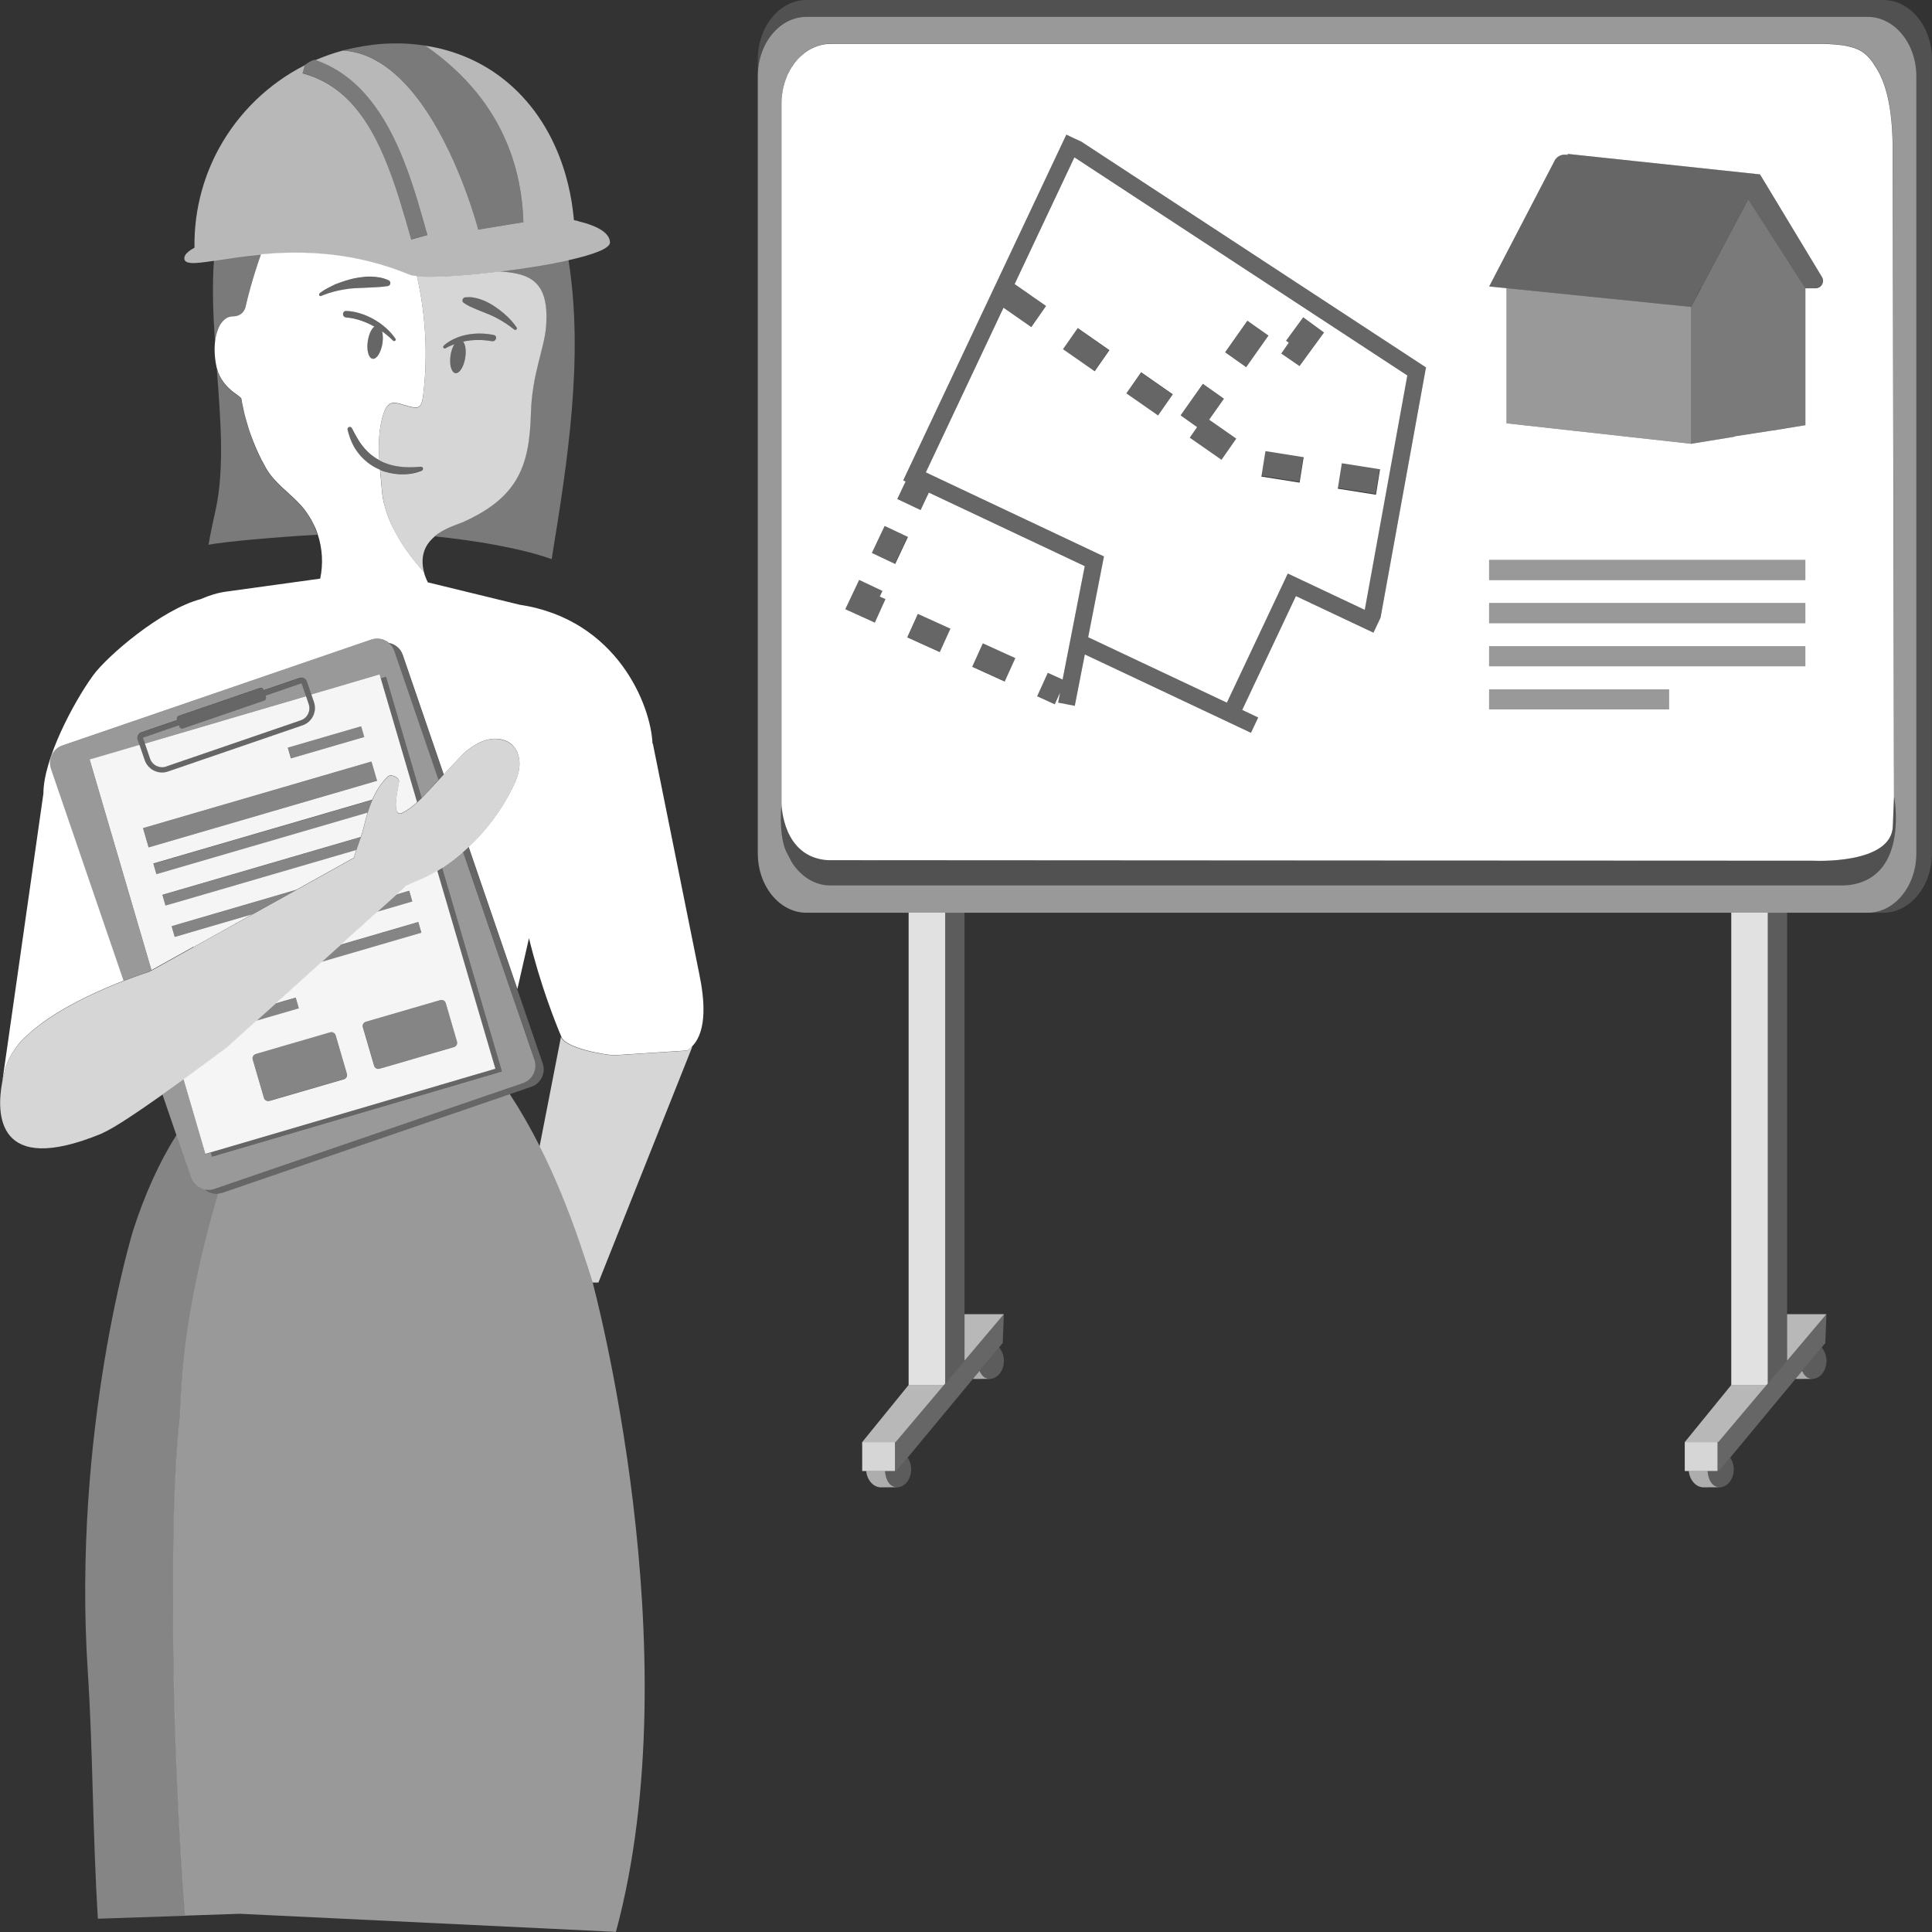 <svg viewBox="0 0 300 300" xmlns="http://www.w3.org/2000/svg"><rect x="0" y="0" width="300" height="300" fill="#333333" stroke="none"/><g fill="#fff"><path d="m 290.02 2.62 h -164.79 c -4.18 0 -7.56 4.13 -7.56 9.23 v 120.65 c 0 5.1 3.39 9.23 7.56 9.23 h 164.78 c 4.18 0 7.56 -4.13 7.56 -9.23 v -120.65 c 0 -5.1 -3.39 -9.23 -7.56 -9.23 z m -168.66 13.42 c 0 -.35 .02 -.69 .05 -1.03 .04 -.37 .09 -.74 .16 -1.1 .13 -.68 .33 -1.34 .58 -1.95 .1 -.24 .2 -.47 .31 -.7 .22 -.45 .47 -.87 .75 -1.26 .17 -.24 .36 -.48 .55 -.7 .18 -.21 .37 -.4 .57 -.59 .06 -.06 .13 -.11 .2 -.17 .14 -.12 .28 -.24 .42 -.35 .08 -.06 .17 -.12 .25 -.18 .14 -.09 .27 -.19 .41 -.27 .09 -.05 .18 -.11 .28 -.16 .14 -.08 .28 -.15 .43 -.21 .1 -.04 .19 -.09 .29 -.12 .15 -.06 .3 -.11 .46 -.16 .1 -.03 .19 -.06 .29 -.09 .17 -.04 .35 -.08 .52 -.11 .09 -.01 .17 -.03 .25 -.05 .26 -.03 .53 -.05 .8 -.05 h 154.45 s 1.3 .02 2.92 .23 c 2.5 .47 3.67 1.16 5.04 3.46 1.51 2.36 2.5 6.11 2.57 12.16 l .2 96.83 .01 4.2 s 2.34 12.3 -6.67 13.72 c -.08 .02 -.16 .03 -.25 .04 -.07 .01 -.14 .03 -.22 .03 h -.16 c -.16 .01 -.31 .04 -.48 .04 h -157.42 c -1.35 0 -2.62 -.44 -3.71 -1.2 -.66 -.46 -1.25 -1.03 -1.77 -1.7 -.2 -.25 -.38 -.52 -.55 -.8 l -.75 -1.46 s -1.25 -2.06 -.78 -7.54 z" opacity=".5"/><path d="m 221.45 57.07 l -53.49 -35.04 -2.38 -1.12 -25.33 53.69 .37 .17 -.64 1.34 -.65 1.37 3.62 1.71 1.28 -2.71 24.21 11.42 -3.44 17.61 -2.3 -1.04 -1.65 3.64 2.73 1.24 .83 -1.82 -.3 1.56 2.58 .5 1.56 -7.98 25.8 12.17 1.12 -2.38 -2.48 -1.17 8.34 -17.68 12.04 5.68 1.12 -2.38 h -.01 l 7.03 -38.73 .04 -.06 z m -9.53 37.63 l -11.95 -5.64 -.51 1.08 -8.95 18.97 -21.54 -10.16 2.45 -12.55 h -.02 v -.01 l -27.65 -13.05 12.06 -25.57 4.32 3.01 2.29 -3.28 -4.88 -3.4 9.28 -19.68 51.7 33.87 -6.61 36.4 z" opacity=".25"/><path d="m 292.44 0 h -167.21 c -4.17 0 -7.56 4.13 -7.56 9.23 v 2.62 c 0 -5.1 3.39 -9.23 7.56 -9.23 h 164.78 c 4.18 0 7.56 4.13 7.56 9.23 v 120.65 c 0 5.1 -3.39 9.23 -7.56 9.23 h 2.42 c 4.18 0 7.56 -4.13 7.56 -9.23 v -123.27 c .01 -5.1 -3.37 -9.23 -7.55 -9.23 z" opacity=".15"/><path d="m 138.97 228.42 h -1.55 c .09 1.1 .48 2 1.17 2.36 .11 .05 .21 .09 .33 .12 l .02 .01 c .1 .02 .2 .03 .3 .03 .07 0 .13 .01 .19 .01 1.23 -.14 2.14 -1.46 2.05 -2.99 -.04 -.62 -.24 -1.18 -.54 -1.62 l -1.74 2.1 h -.24 z" opacity=".2"/><path d="m 138.94 230.9 l -.02 -.01 c -.11 -.03 -.22 -.07 -.33 -.12 -.69 -.36 -1.08 -1.25 -1.17 -2.36 h -2.92 c .15 1.5 1.21 2.63 2.44 2.54 l 2.4 -.01 h .12 c -.01 0 -.02 0 -.03 0 -.07 0 -.13 -.01 -.19 -.01 -.1 -.01 -.2 -.01 -.3 -.03 z" opacity=".6"/><path d="m 152.99 213.94 c .11 .05 .21 .09 .33 .12 l .02 .01 c .1 .02 .2 .03 .3 .03 .07 0 .13 .01 .19 .01 1.23 -.14 2.14 -1.46 2.05 -2.99 -.05 -.75 -.33 -1.41 -.74 -1.89 l -3.03 3.65 c .2 .49 .49 .86 .88 1.07 z" opacity=".2"/><path d="m 153.34 214.07 l -.02 -.01 c -.11 -.03 -.22 -.07 -.33 -.12 -.39 -.2 -.68 -.58 -.88 -1.07 l -1.03 1.24 c .09 .01 .17 .02 .25 .01 l 2.4 -.01 h .12 c -.01 0 -.02 0 -.03 0 -.07 0 -.13 -.01 -.19 -.01 -.1 -.01 -.2 -.01 -.3 -.03 z" opacity=".6"/><path d="m 146.77 214.83 v -73.11 h -5.68 v 73.34 h 5.49 z" opacity=".85"/><path d="m 146.77 214.83 l 3 -3.54 v -4.79 -2.44 -62.34 h -3 z" opacity=".2"/><path d="m 139.08 223.93 l 7.5 -8.87 h -5.49 l -7.21 8.87 h 5.09 z" opacity=".65"/><path d="m 149.77 211.29 l 6.11 -7.23 h -6.11 v 2.44 z" opacity=".65"/><path d="m 146.77 214.83 l -.19 .23 -7.5 8.87 h -.11 v 4.49 h .23 l 1.74 -2.09 10.14 -12.22 1.03 -1.24 3.02 -3.64 .57 -.69 .18 -4.48 -6.11 7.23 z" opacity=".25"/><path d="m 138.97 228.42 v -4.49 h -5.09 v 4.49 h .62 2.92 z" opacity=".8"/><path d="m 266.7 228.42 h -1.55 c .09 1.1 .48 2 1.17 2.36 .11 .05 .21 .09 .33 .12 l .02 .01 c .1 .02 .2 .03 .3 .03 .07 0 .13 .01 .19 .01 1.23 -.14 2.14 -1.46 2.05 -2.99 -.04 -.62 -.24 -1.18 -.54 -1.62 l -1.74 2.1 h -.24 z" opacity=".2"/><path d="m 266.67 230.9 l -.02 -.01 c -.11 -.03 -.22 -.07 -.33 -.12 -.69 -.36 -1.08 -1.25 -1.17 -2.36 h -2.92 c .15 1.5 1.21 2.63 2.44 2.54 l 2.4 -.01 h .12 c -.01 0 -.02 0 -.03 0 -.07 0 -.13 -.01 -.19 -.01 -.1 -.01 -.2 -.01 -.3 -.03 z" opacity=".6"/><path d="m 280.72 213.94 c .11 .05 .21 .09 .33 .12 l .02 .01 c .1 .02 .2 .03 .3 .03 .07 0 .13 .01 .19 .01 1.23 -.14 2.14 -1.46 2.05 -2.99 -.05 -.75 -.33 -1.41 -.74 -1.89 l -3.03 3.65 c .2 .49 .49 .86 .88 1.07 z" opacity=".2"/><path d="m 281.07 214.07 l -.02 -.01 c -.11 -.03 -.22 -.07 -.33 -.12 -.39 -.2 -.68 -.58 -.88 -1.07 l -1.03 1.24 c .09 .01 .17 .02 .25 .01 l 2.4 -.01 h .12 c -.01 0 -.02 0 -.03 0 -.07 0 -.13 -.01 -.19 -.01 -.1 -.01 -.2 -.01 -.3 -.03 z" opacity=".6"/><path d="m 274.5 214.83 v -73.11 h -5.67 v 73.34 h 5.48 z" opacity=".85"/><path d="m 274.5 214.83 l 3 -3.54 v -4.79 -2.44 -62.34 h -3 z" opacity=".2"/><path d="m 266.82 223.93 l 7.49 -8.87 h -5.48 l -7.22 8.87 h 5.09 z" opacity=".65"/><path d="m 277.5 211.29 l 6.11 -7.23 h -6.11 v 2.44 z" opacity=".65"/><path d="m 274.5 214.83 l -.19 .23 -7.49 8.87 h -.12 v 4.49 h .24 l 1.73 -2.09 10.14 -12.22 1.03 -1.24 3.03 -3.64 .56 -.69 .18 -4.48 -6.11 7.23 z" opacity=".25"/><path d="m 266.7 228.42 v -4.49 h -5.09 v 4.49 h .62 2.92 z" opacity=".8"/><path d="m 135.87 82.63 h 4.63 v 4 h -4.63 z" opacity=".25" transform="matrix(.427 -.904 .904 .427 2.61 173.38)"/><path d="m 137.02 91.76 l -3.62 -1.71 -2.15 4.55 4.59 2.08 1.65 -3.64 -.88 -.4 z" opacity=".25"/><path d="m 152.32 100.09 h 4 v 5.54 h -4 z" opacity=".25" transform="matrix(.413 -.911 .911 .413 -3.09 200.94)"/><path d="m 142.23 95.52 h 4 v 5.54 h -4 z" opacity=".25" transform="matrix(.413 -.911 .911 .413 -4.84 189.08)"/><path d="m 209.01 71.38 h 4 v 6 h -4 z" opacity=".25" transform="matrix(.157 -.988 .988 .157 104.34 271.05)"/><path d="m 197.16 69.49 h 4 v 6 h -4 z" opacity=".25" transform="matrix(.157 -.988 .988 .157 96.22 257.76)"/><path d="m 176.5 58.17 h 4 v 6 h -4 z" opacity=".25" transform="matrix(.572 -.82 .82 .572 26.21 172.57)"/><path d="m 184.74 67.96 l 4.92 3.43 2.29 -3.28 -4.21 -2.94 2.3 -3.26 -3.27 -2.3 -3.46 4.9 2.57 1.81 z" opacity=".25"/><path d="m 166.66 51.3 h 4 v 6 h -4 z" opacity=".25" transform="matrix(.572 -.82 .82 .572 27.61 161.54)"/><path d="m 201.78 56.84 l 3.8 -5.21 -3.23 -2.36 -2.65 3.64 .41 .3 -1.16 1.69 z" opacity=".25"/><path d="m 190.59 51.41 h 6 v 4 h -6 z" opacity=".25" transform="matrix(.577 -.817 .817 .577 38.3 180.74)"/><path d="m 273.29 27.08 l -29.86 -3.18 .01 .15 -.31 -.03 c -.72 -.07 -1.42 .3 -1.75 .95 l -10.15 19.51 2.69 .27 28.67 2.91 v -.01 l 1.5 -2.89 h .03 l 7.33 -13.8 3.36 5.22 5.51 8.58 h 1.58 c .9 0 1.46 -.98 .99 -1.76 l -9.62 -15.93 z" opacity=".25"/><path d="m 171.4 86.4 h .02 l -2.45 12.55 21.54 10.16 8.95 -18.97 .51 -1.08 11.95 5.64 6.61 -36.4 -51.7 -33.87 -9.28 19.68 4.88 3.4 -2.29 3.28 -4.32 -3.01 -12.06 25.57 27.65 13.05 v .01 z m 30.4 -11.46 l -5.93 -.94 .63 -3.95 5.93 .94 z m 6.56 -3.01 l 5.93 .94 -.63 3.95 -5.93 -.94 z m -8.66 -19.02 l 2.66 -3.64 3.23 2.36 -3.8 5.21 -2.83 -1.94 1.16 -1.69 -.41 -.3 z m -6 -3.11 l 3.27 2.31 -3.46 4.9 -3.27 -2.31 z m -6.92 9.8 l 3.27 2.31 -2.3 3.26 4.21 2.94 -2.29 3.28 -4.92 -3.43 1.14 -1.64 -2.57 -1.82 z m -9.59 -1.8 l 4.92 3.43 -2.29 3.28 -4.92 -3.43 z m -7.21 -.15 l -4.92 -3.43 2.29 -3.28 4.92 3.43 z"/><path d="m 262.6 68.91 v -21.25 l -28.68 -2.91 v 20.98 z" opacity=".5"/><path d="m 231.23 86.95 h 49.1 v 3.11 h -49.1 z" opacity=".5"/><path d="m 231.23 93.65 h 49.1 v 3.11 h -49.1 z" opacity=".5"/><path d="m 231.23 100.35 h 49.1 v 3.11 h -49.1 z" opacity=".5"/><path d="m 231.23 107.05 h 27.93 v 3.11 h -27.93 z" opacity=".5"/><path d="m 274.82 36.19 l -3.36 -5.22 -7.33 13.8 -1.53 2.89 v 21.25 l 6.73 -1.1 v -.06 l .02 -.01 5.91 -.91 v .01 l 5.07 -.82 v -21.25 z" opacity=".35"/><path d="m 67.46 83.29 c 1.35 -1.13 3.11 -1.7 4.09 -2.08 .13 -.05 .25 -.1 .35 -.14 8.65 -3.88 10.32 -8.85 10.54 -16.97 .16 -5.97 2.09 -9.99 2.35 -13.38 .54 -6.99 -2.42 -8.27 -7.15 -8.57 -.1 .01 -.19 .03 -.29 .04 -5.25 .63 -10.24 .95 -12.61 .72 1.39 6.08 1.73 12.39 .96 18.58 -.03 .26 -.08 .65 -.2 .99 -.06 .17 -.13 .34 -.23 .47 -.1 .14 -.21 .24 -.36 .3 s -.36 .07 -.59 .05 c -.47 -.05 -1.06 -.22 -1.53 -.37 -.12 -.04 -.23 -.07 -.33 -.1 s -.19 -.06 -.27 -.08 c -.24 -.06 -.49 -.12 -.73 -.15 -.25 -.03 -.49 -.02 -.72 .06 -.64 .22 -.96 .92 -1.17 1.56 -.29 .88 -.48 1.77 -.59 2.67 -.08 .6 -.12 1.21 -.14 1.82 -.01 .31 -.01 .61 -.01 .92 .01 .61 .03 1.23 .07 1.85 l .03 .01 c .46 .25 .95 .45 1.45 .6 l .02 .01 .02 .01 c .24 .07 .49 .14 .73 .19 .27 .06 .53 .1 .81 .14 .27 .04 .55 .06 .83 .08 s .56 .02 .84 .03 h .04 c .41 -.01 .81 -.02 1.22 -.05 .14 -.01 .28 -.01 .43 -.03 h .01 c .14 -.01 .28 .07 .33 .2 s 0 .25 -.09 .34 c -.03 .03 -.05 .07 -.09 .09 -.29 .11 -.58 .21 -.87 .29 -.3 .08 -.6 .14 -.9 .18 -.6 .09 -1.22 .1 -1.83 .06 -.01 0 -.01 0 -.02 0 -.22 -.02 -.43 -.04 -.65 -.07 -.04 -.01 -.09 -.01 -.13 -.02 -.02 0 -.04 -.01 -.05 -.01 -.09 -.01 -.19 -.03 -.28 -.05 -.11 -.02 -.22 -.04 -.32 -.06 -.07 -.02 -.14 -.04 -.22 -.06 -.11 -.03 -.22 -.06 -.34 -.09 -.04 -.01 -.09 -.02 -.13 -.03 l -.04 -.01 c -.12 -.04 -.23 -.08 -.34 -.12 -.1 -.04 -.2 -.07 -.3 -.11 l -.03 -.01 c .09 1.05 .2 2.1 .28 3.14 .06 .72 .18 1.43 .34 2.12 s .38 1.37 .63 2.02 c .14 .36 .29 .72 .45 1.07 1.55 3.43 3.92 6.19 5.12 7.57 -.7 -2.71 .26 -4.44 1.63 -5.58 z m 4.77 -37.12 c .21 -.02 .41 -.03 .62 -.03 .41 .01 .81 .07 1.19 .17 .19 .05 .39 .11 .58 .17 .76 .26 1.48 .63 2.15 1.08 1 .67 1.94 1.44 2.72 2.34 .26 .3 .5 .61 .73 .94 .03 .04 .04 .1 .04 .15 s -.02 .1 -.05 .15 c -.09 .11 -.24 .12 -.35 .04 -.89 -.7 -1.82 -1.32 -2.8 -1.83 -.33 -.17 -.66 -.33 -1 -.47 l -.45 -.18 -1.57 -.64 c -.34 -.14 -.67 -.28 -1.01 -.44 -.33 -.16 -.67 -.35 -1 -.57 l -.01 -.01 c -.06 -.04 -.1 -.09 -.14 -.14 -.04 -.06 -.06 -.12 -.07 -.2 -.03 -.26 .16 -.5 .42 -.53 z m -3.36 7.52 c 2.07 -1.82 5.17 -2.22 7.8 -1.67 .63 .13 .36 1.06 -.26 .96 -1.52 -.26 -3.04 -.26 -4.5 .06 .35 .46 .5 1.42 .33 2.48 -.22 1.43 -.9 2.51 -1.53 2.42 -.63 -.1 -.97 -1.33 -.75 -2.76 .1 -.69 .32 -1.3 .59 -1.73 -.47 .17 -.93 .37 -1.37 .63 -.23 .13 -.51 -.19 -.29 -.38 z" opacity=".8"/><path d="m 107.12 162.79 c -.15 .13 -.3 .25 -.47 .36 l -11.24 .73 c -.23 -.01 -.51 -.03 -.85 -.07 -.66 -.08 -1.5 -.21 -2.37 -.4 -.22 -.05 -.44 -.1 -.66 -.15 -.88 -.22 -1.76 -.49 -2.51 -.8 -.19 -.08 -.36 -.16 -.53 -.24 -.67 -.34 -1.16 -.72 -1.34 -1.13 l -.04 -.1 -3.32 17.01 c 2.37 4.7 4.48 9.87 6.37 15.4 l .06 .18 c .29 .86 .58 1.72 .86 2.59 .02 .06 .04 .12 .06 .18 .3 .93 .59 1.86 .88 2.8 h .9 l 14.5 -36.41 c .03 -.1 .04 -.21 .06 -.31 -.12 .13 -.25 .26 -.38 .37 z" opacity=".8"/><path d="m 91.1 196.16 c -.28 -.87 -.57 -1.74 -.86 -2.59 l -.06 -.18 c -1.9 -5.52 -4.01 -10.68 -6.37 -15.38 v -.02 c -1.45 -2.88 -3 -5.58 -4.65 -8.09 l -44.59 15.3 c -.23 .08 -.47 .12 -.71 .14 -3.95 13.45 -5.16 22.74 -5.6 28.42 -.04 .57 -.08 1.1 -.11 1.59 -.06 .99 -.1 1.84 -.13 2.54 -.04 .89 -.07 1.56 -.11 2.02 -.54 5.22 -.85 11.57 -.98 18.45 -.05 2.58 -.08 5.23 -.09 7.92 0 1.79 0 3.61 .01 5.43 .02 2.73 .06 5.48 .11 8.21 .2 10.03 .62 19.86 1.1 27.88 .22 3.65 .45 6.92 .68 9.66 l 8.49 -.29 58.41 2.81 c 11.85 -43.81 -3.62 -100.85 -3.62 -100.85 -.29 -.94 -.58 -1.88 -.88 -2.8 -.02 -.06 -.04 -.12 -.06 -.18 z" opacity=".5"/><path d="m 65.31 72.44 h -.01 c -.14 .01 -.28 .02 -.43 .03 -.41 .03 -.82 .04 -1.22 .05 h -.04 c -.28 -.01 -.56 -.01 -.84 -.03 s -.55 -.04 -.83 -.08 c -.27 -.03 -.54 -.08 -.81 -.14 -.25 -.05 -.49 -.12 -.73 -.19 l -.02 -.01 c -.51 -.16 -1 -.36 -1.47 -.61 l -.03 -.01 h -.01 l -.03 -.01 c -.24 -.13 -.47 -.27 -.69 -.42 -.44 -.3 -.86 -.65 -1.24 -1.04 -.19 -.19 -.37 -.4 -.54 -.61 -.18 -.21 -.34 -.43 -.49 -.66 -.01 -.01 -.02 -.03 -.03 -.04 -.33 -.5 -.62 -1.02 -.92 -1.57 -.11 -.2 -.21 -.39 -.32 -.59 l -.01 -.03 c -.01 -.02 -.03 -.03 -.04 -.05 -.03 -.03 -.06 -.06 -.09 -.08 -.11 -.06 -.24 -.08 -.36 -.01 -.07 .04 -.13 .1 -.16 .17 s -.04 .15 -.02 .23 c .21 .88 .51 1.76 .96 2.57 .15 .27 .32 .54 .5 .79 .37 .51 .79 .98 1.26 1.4 s .99 .79 1.55 1.09 c .26 .14 .53 .26 .8 .37 .1 .04 .2 .07 .3 .11 .17 .06 .34 .12 .51 .17 .11 .03 .22 .06 .34 .09 .18 .05 .36 .08 .54 .12 .09 .02 .19 .04 .28 .05 .28 .04 .56 .08 .83 .1 h .02 c .31 .02 .61 .03 .92 .02 s .61 -.04 .91 -.08 .61 -.1 .9 -.18 c .3 -.08 .59 -.17 .87 -.29 .04 -.02 .06 -.06 .09 -.09 .09 -.09 .14 -.21 .09 -.34 -.06 -.14 -.19 -.22 -.33 -.2 z" opacity=".25"/><path d="m 79.48 49.9 c -.78 -.9 -1.72 -1.67 -2.72 -2.34 -.67 -.45 -1.39 -.82 -2.15 -1.08 -.19 -.06 -.38 -.12 -.58 -.17 -.39 -.1 -.79 -.16 -1.19 -.17 -.2 -.01 -.41 0 -.62 .03 -.26 .03 -.45 .27 -.42 .53 .01 .07 .03 .14 .07 .2 s .08 .11 .14 .14 l .01 .01 c .33 .22 .66 .41 1 .57 s .67 .3 1.01 .44 l 1.57 .64 .45 .18 c .34 .14 .67 .3 1 .47 .98 .51 1.91 1.13 2.8 1.83 .11 .09 .26 .07 .35 -.04 .03 -.04 .05 -.09 .05 -.15 0 -.05 -.01 -.1 -.04 -.15 -.22 -.33 -.47 -.64 -.73 -.94 z" opacity=".25"/><path d="m 76.67 52.02 c -2.62 -.55 -5.73 -.15 -7.8 1.67 -.21 .19 .06 .51 .29 .38 .45 -.25 .9 -.45 1.37 -.63 -.27 .44 -.48 1.04 -.59 1.73 -.22 1.43 .12 2.67 .75 2.76 .63 .1 1.32 -.99 1.53 -2.42 .16 -1.07 .01 -2.03 -.33 -2.48 1.46 -.32 2.99 -.31 4.5 -.06 .62 .11 .9 -.83 .26 -.96 z" opacity=".25"/><path d="m 57.07 50.16 c .36 .16 .71 .34 1.05 .53 -.34 .26 -.66 .81 -.86 1.51 -.07 .23 -.12 .48 -.16 .74 -.22 1.43 .12 2.67 .75 2.76 .63 .1 1.32 -.99 1.53 -2.42 .1 -.69 .08 -1.33 -.05 -1.83 .61 .44 1.19 .92 1.69 1.43 .19 .19 .54 -.06 .38 -.29 -.8 -1.19 -2 -2.25 -3.36 -3.02 -.68 -.39 -1.4 -.7 -2.13 -.92 s -1.47 -.36 -2.19 -.38 c -.16 -.01 -.28 .05 -.36 .14 -.24 .27 -.11 .82 .36 .85 .38 .03 .75 .08 1.13 .16 .75 .15 1.49 .4 2.21 .73 z" opacity=".25"/><path d="m 54.99 44.77 c .44 -.03 .86 -.04 1.3 -.06 .43 -.02 .87 -.05 1.3 -.06 .47 -.02 .94 -.04 1.42 -.08 .4 -.03 .8 -.07 1.21 -.13 h .01 c .06 -.01 .12 -.03 .17 -.07 .1 -.06 .18 -.17 .21 -.28 .02 -.06 .02 -.12 .01 -.19 -.03 -.16 -.13 -.28 -.26 -.35 -.44 -.21 -.9 -.35 -1.37 -.44 s -.94 -.13 -1.41 -.14 c -.56 -.01 -1.12 .05 -1.67 .12 -.38 .06 -.76 .12 -1.14 .21 -.79 .19 -1.57 .43 -2.33 .73 -.12 .05 -.24 .08 -.35 .13 -.21 .09 -.41 .2 -.61 .3 -.64 .31 -1.26 .65 -1.83 1.09 -.07 .05 -.09 .14 -.08 .22 .01 .04 .01 .09 .03 .13 .04 .05 .08 .07 .13 .09 h .01 c .05 .01 .1 .01 .15 -.01 h .01 c .82 -.34 1.66 -.6 2.51 -.8 .43 -.1 .86 -.18 1.29 -.24 .43 -.07 .87 -.11 1.3 -.15 z" opacity=".25"/><path d="m 101.32 115.49 c -.23 -5.92 -5.47 -19.31 -20.64 -21.59 l -14.24 -3.47 c -.27 -.54 -.47 -1.05 -.59 -1.48 -.01 -.03 -.01 -.06 -.02 -.09 -1.05 -1.21 -3 -3.47 -4.5 -6.32 -.22 -.41 -.42 -.83 -.62 -1.25 -.16 -.35 -.31 -.71 -.45 -1.07 -.25 -.65 -.46 -1.33 -.63 -2.02 s -.28 -1.4 -.34 -2.12 c -.09 -1.04 -.19 -2.09 -.28 -3.14 -.26 -.11 -.52 -.22 -.77 -.36 -.56 -.3 -1.08 -.67 -1.55 -1.09 s -.9 -.89 -1.26 -1.4 c -.19 -.25 -.35 -.52 -.5 -.79 -.45 -.81 -.75 -1.69 -.96 -2.57 -.02 -.08 -.01 -.16 .02 -.23 s .09 -.13 .16 -.17 c .06 -.03 .12 -.04 .18 -.04 s .12 .02 .17 .05 c .04 .02 .07 .05 .09 .08 .01 .02 .03 .03 .04 .05 l .01 .03 c .11 .2 .21 .4 .32 .59 .03 .05 .06 .1 .08 .16 .27 .49 .53 .96 .83 1.41 .01 .01 .02 .03 .03 .04 .15 .23 .32 .45 .49 .66 s .35 .42 .54 .61 c .38 .39 .79 .74 1.24 1.04 .22 .15 .45 .29 .69 .42 l .03 .01 h .01 c -.04 -.62 -.06 -1.23 -.07 -1.85 0 -.31 0 -.61 .01 -.92 .02 -.61 .06 -1.22 .14 -1.82 .11 -.9 .3 -1.79 .59 -2.67 .21 -.64 .54 -1.34 1.17 -1.56 .23 -.08 .48 -.09 .72 -.06 .25 .03 .49 .09 .73 .15 .08 .02 .17 .05 .27 .08 s .21 .07 .33 .1 c .48 .15 1.06 .32 1.53 .37 .24 .02 .44 .02 .59 -.05 .15 -.06 .27 -.17 .36 -.3 .1 -.14 .17 -.3 .23 -.47 .11 -.35 .16 -.73 .2 -.99 .77 -6.19 .42 -12.5 -.96 -18.58 -.51 -.05 -.91 -.12 -1.15 -.22 -1.35 -.56 -2.69 -1.03 -4.01 -1.44 -7.14 -2.19 -13.77 -2.21 -19.05 -1.73 -.01 .04 -.03 .07 -.04 .11 -.28 .78 -.56 1.61 -.83 2.47 -.55 1.72 -1.07 3.6 -1.54 5.61 -.03 .11 -.06 .22 -.11 .32 -.13 .31 -.34 .57 -.6 .76 -.17 .13 -.37 .23 -.58 .29 s -.43 .09 -.66 .08 c -.2 .02 -.39 .04 -.59 .1 -.14 .04 -.27 .1 -.39 .17 -.04 .02 -.08 .05 -.11 .07 -.09 .06 -.17 .12 -.25 .19 -.04 .03 -.08 .07 -.12 .11 -.08 .08 -.15 .16 -.23 .25 -.03 .04 -.06 .07 -.09 .11 -.1 .13 -.19 .27 -.27 .42 v .01 c -.09 .16 -.17 .33 -.24 .51 -.02 .04 -.03 .07 -.04 .11 -.06 .15 -.11 .3 -.16 .46 -.02 .05 -.03 .1 -.04 .15 -.04 .16 -.08 .32 -.12 .49 -.01 .05 -.02 .09 -.03 .14 -.04 .21 -.07 .43 -.1 .66 -.14 1.22 -.06 2.63 .27 4.07 l .03 .09 c .4 1.61 1.5 2.86 2.64 3.72 .1 .07 .19 .14 .29 .21 .07 .05 .14 .1 .2 .14 .27 .18 .48 .37 .65 .56 .08 .49 .17 .98 .28 1.46 .2 .97 .45 1.91 .74 2.84 .14 .47 .29 .93 .46 1.38 .49 1.36 1.05 2.68 1.7 3.94 .22 .42 .44 .83 .67 1.23 1.35 2.34 3.64 3.79 5.41 5.75 .33 .37 .63 .75 .9 1.14 .15 .21 .27 .42 .41 .63 .11 .17 .22 .34 .32 .52 .16 .29 .31 .59 .45 .89 .04 .09 .08 .18 .12 .26 .15 .35 .29 .7 .4 1.05 l .01 .03 c .73 2.23 .86 4.61 .38 6.87 l -14.56 2.01 c -1.34 .18 -2.68 .59 -3.99 1.17 -6.17 1.62 -14.58 8.9 -16.71 11.84 -3.06 4.21 -7.72 13.02 -7.72 18.34 l -4.18 29.32 -2.22 15.53 c .13 -.72 .28 -1.31 .39 -1.7 .24 -1.26 .85 -2.47 1.71 -3.62 .47 -.71 1.05 -1.4 1.73 -1.93 3.38 -3.21 8.54 -5.81 12.63 -7.55 .85 -.36 1.66 -.69 2.39 -.97 l -1.44 -4.21 -9.83 -28.68 c -.51 -1.5 .28 -3.13 1.78 -3.64 l 47.92 -16.44 c .98 -.34 2.02 -.11 2.76 .51 .98 .19 1.83 .88 2.17 1.89 l 6.36 18.55 c .97 -1.05 1.93 -2.1 2.93 -3.12 .14 -.14 .28 -.3 .44 -.43 1.06 -.83 2.22 -1.6 3.53 -1.89 1.31 -.3 2.81 -.07 3.77 .88 .86 .84 1.17 2.12 1.07 3.31 -.1 1.2 -.58 2.32 -1.11 3.4 -1.68 3.38 -4 6.49 -6.77 9.08 l 3.33 9.71 4.24 12.36 1.8 -7.89 c 1.73 7.12 4.02 12.95 5.06 15.38 .18 .42 .67 .8 1.34 1.13 .17 .08 .34 .17 .53 .24 .74 .31 1.63 .58 2.51 .8 .22 .05 .44 .11 .66 .15 .87 .19 1.71 .33 2.37 .4 .33 .04 .62 .06 .85 .07 l 11.24 -.73 c .17 -.11 .32 -.23 .47 -.36 .13 -.12 .26 -.24 .38 -.37 2.27 -2.43 1.85 -7.24 1.02 -11.21 l -7.2 -35.73 z m -51.43 -69.53 h -.01 c -.05 .02 -.1 .02 -.15 .01 h -.01 c -.05 -.01 -.1 -.04 -.13 -.09 -.03 -.04 -.03 -.08 -.03 -.13 -.01 -.08 .01 -.16 .08 -.22 .56 -.43 1.18 -.78 1.83 -1.09 .2 -.1 .4 -.21 .61 -.3 .12 -.05 .24 -.08 .35 -.13 .76 -.29 1.53 -.54 2.33 -.73 .37 -.09 .75 -.15 1.14 -.21 .55 -.08 1.11 -.13 1.67 -.12 .47 .01 .95 .05 1.41 .14 .47 .09 .93 .23 1.37 .44 .13 .06 .23 .19 .26 .35 .01 .06 .01 .13 -.01 .19 -.03 .12 -.1 .22 -.21 .28 -.05 .03 -.11 .06 -.17 .07 h -.01 c -.41 .07 -.81 .11 -1.21 .14 -.48 .04 -.94 .06 -1.42 .08 -.43 .02 -.86 .04 -1.3 .06 -.43 .02 -.86 .04 -1.3 .06 -.43 .03 -.87 .08 -1.3 .15 s -.86 .14 -1.29 .24 c -.85 .2 -1.69 .46 -2.51 .8 z m 3.48 2.47 c .04 -.04 .09 -.08 .15 -.11 s .13 -.04 .21 -.04 c .72 .02 1.46 .15 2.19 .38 .73 .22 1.45 .54 2.13 .92 1.36 .77 2.56 1.83 3.36 3.02 .16 .23 -.19 .49 -.38 .29 -.51 -.51 -1.08 -.99 -1.69 -1.43 .12 .49 .15 1.14 .05 1.83 -.22 1.43 -.9 2.51 -1.53 2.42 -.63 -.1 -.97 -1.33 -.75 -2.76 .04 -.26 .1 -.51 .16 -.74 .05 -.18 .11 -.34 .17 -.49 .19 -.46 .43 -.82 .69 -1.01 -.34 -.19 -.7 -.37 -1.05 -.53 -.72 -.32 -1.46 -.57 -2.21 -.73 -.38 -.08 -.75 -.13 -1.13 -.16 -.47 -.03 -.6 -.59 -.36 -.85 z"/><path d="m 26.97 259.93 c -.06 -2.74 -.09 -5.48 -.11 -8.21 -.01 -1.82 -.02 -3.63 -.01 -5.43 .01 -2.69 .03 -5.34 .09 -7.92 .14 -6.88 .45 -13.23 .98 -18.45 .05 -.46 .08 -1.13 .11 -2.02 .03 -.71 .07 -1.56 .13 -2.54 .03 -.49 .07 -1.02 .11 -1.59 .44 -5.67 1.65 -14.97 5.6 -28.42 -.75 .06 -1.49 -.18 -2.06 -.65 -.98 -.19 -1.83 -.88 -2.17 -1.89 l -2.25 -6.56 c -2.68 4.26 -4.92 9.23 -6.74 14.87 0 0 -9.48 31 -7.01 68.6 .79 12.02 .73 24.84 1.56 38.22 l 13.56 -.46 c -.23 -2.75 -.46 -6.02 -.68 -9.66 -.48 -8.02 -.9 -17.85 -1.1 -27.88 z" opacity=".4"/><path d="m 25.81 119.02 l 20.9 -7.17 c 1.03 -.35 1.58 -1.48 1.23 -2.51 l -.42 -1.23 -25.02 7.35 .8 2.34 c .35 1.03 1.48 1.58 2.51 1.23 z" opacity=".95"/><path d="m 30.05 147.06 l 4.22 -2.35 4.95 -2.76 -5.2 1.52 h -.01 l -3.08 .9 -1.83 .54 -1.97 .57 -.48 -1.66 1.63 -.48 3.32 -.97 2.05 -.6 h .01 l 12.36 -3.61 8.94 -4.98 c .1 -.4 .23 -.8 .36 -1.2 l -22.39 6.53 -.23 .07 -6.02 1.75 -.98 .28 -.48 -1.66 .63 -.19 30.17 -8.8 c .16 -.45 .3 -.89 .4 -1.3 .2 -.84 .42 -1.67 .66 -2.48 l -32.79 9.56 -.48 -1.66 34 -9.91 c .57 -1.32 1.33 -2.55 2.42 -3.61 .47 -.45 1.79 .16 1.74 .76 -.06 .72 -1.17 4.91 .1 5 .12 .01 .24 -.04 .35 -.09 .84 -.39 1.62 -.99 2.35 -1.67 l -5.64 -19.22 -.18 -.63 -10.61 3.12 .41 1.19 c .51 1.48 -.28 3.1 -1.77 3.61 l -20.9 7.17 c -.11 .04 -.21 .07 -.32 .09 -.35 .08 -.7 .08 -1.03 .03 s -.66 -.17 -.96 -.33 c -.15 -.08 -.29 -.18 -.42 -.29 -.39 -.32 -.71 -.76 -.88 -1.27 l -.81 -2.37 -7.74 2.27 9.6 32.71 6.52 -3.63 z m 26.03 -34.28 l .48 1.66 -11.39 3.32 -.48 -1.66 z m -33 18.8 l -.87 -2.99 35.47 -10.34 .87 2.99 z" opacity=".95"/><path d="m 76.93 165.97 l -9.03 -30.77 c -.86 .51 -1.75 .98 -2.67 1.35 -.77 .31 -1.6 .7 -2.44 1.09 l .07 .06 -1.34 1.21 2.02 -.59 .48 1.66 -5.45 1.59 -5.68 5.12 12.06 -3.52 .48 1.66 -15.49 4.52 -7.18 6.48 3.16 -.92 .48 1.66 -6.59 1.92 -2.6 2.34 -1.96 1.77 s -1.82 1.37 -4.37 3.24 c -.74 .55 -1.55 1.13 -2.39 1.74 l 1.45 4.95 1.95 6.65 .82 -.24 3.72 -1.09 32.22 -9.46 8.27 -2.43 z m -20.11 -7.31 l 11.54 -3.36 c .37 -.11 .75 .1 .86 .47 l 1.74 5.96 c .11 .37 -.1 .75 -.47 .86 l -11.54 3.36 c -.37 .11 -.75 -.1 -.86 -.47 l -1.74 -5.96 c -.11 -.37 .1 -.75 .47 -.86 z m -14.98 12.28 c -.37 .11 -.75 -.1 -.86 -.47 l -.15 -.52 -1.59 -5.44 c -.01 -.04 -.02 -.09 -.02 -.13 -.01 -.09 0 -.19 .03 -.27 .07 -.21 .24 -.39 .47 -.45 l 11.54 -3.36 c .37 -.11 .75 .1 .86 .47 l 1.74 5.96 c .11 .37 -.1 .75 -.47 .86 l -7.11 2.07 -4.43 1.29 z" opacity=".95"/><path d="m 41.01 108.79 l -12.59 4.32 c -.23 .08 -.49 -.04 -.56 -.28 l -.07 -.21 -5.54 1.9 c -.04 .01 -.06 .05 -.04 .09 l .29 .85 25.02 -7.35 -.67 -1.95 c -.01 -.02 -.02 -.03 -.04 -.04 -.01 -.01 -.03 -.01 -.05 0 l -5.54 1.9 .07 .21 c .08 .23 -.04 .49 -.28 .56 z" opacity=".5"/><path d="m 79.87 155.49 l -5.3 -15.44 -2.67 -7.78 c -.25 .22 -.5 .44 -.76 .66 -.79 .64 -1.63 1.25 -2.49 1.82 l 8.98 30.59 .3 1.03 -.57 .17 -5.84 1.72 -35.38 10.39 -3.23 .95 -.18 -.63 -.82 .24 -1.95 -6.65 -1.45 -4.95 c -1.06 .77 -2.17 1.56 -3.28 2.35 l 2.16 6.3 2.25 6.56 c .35 1.01 1.2 1.7 2.17 1.89 .48 .09 .98 .07 1.47 -.1 l .91 -.31 44.4 -15.23 2.61 -.89 c 1.5 -.51 2.3 -2.15 1.78 -3.64 l -3.1 -9.03 z" opacity=".5"/><path d="m 21.66 115.7 l -.28 -.81 c -.17 -.49 .09 -1.02 .58 -1.19 l 5.54 -1.9 -.02 -.07 c -.02 -.06 -.03 -.12 -.02 -.18 s .02 -.11 .04 -.17 c .05 -.1 .14 -.19 .26 -.23 l 12.59 -4.32 c .17 -.06 .36 -.01 .48 .12 .04 .04 .07 .09 .09 .15 l .02 .07 5.54 -1.9 c .12 -.04 .24 -.06 .36 -.05 s .24 .04 .35 .09 c .22 .11 .39 .3 .47 .54 l .68 1.99 10.61 -3.12 .18 .63 .82 -.24 5.52 18.79 c .79 -.79 1.53 -1.64 2.23 -2.37 .13 -.14 .26 -.28 .39 -.42 l -6.86 -20.01 c -.18 -.52 -.49 -.95 -.88 -1.27 -.74 -.62 -1.78 -.85 -2.76 -.51 l -47.92 16.46 c -1.5 .51 -2.3 2.15 -1.78 3.64 l 9.83 28.68 1.44 4.21 c 2.37 -.92 3.99 -1.42 3.99 -1.42 l .37 -.21 -9.6 -32.71 z" opacity=".5"/><path d="m 65.48 123.92 l -5.52 -18.79 -.82 .24 5.64 19.22 c .24 -.22 .47 -.44 .7 -.67 z" opacity=".25"/><path d="m 32.72 178.95 l .18 .63 3.23 -.95 35.38 -10.39 5.84 -1.72 .57 -.17 -.3 -1.03 -8.98 -30.59 c -.25 .16 -.5 .32 -.76 .47 l 9.03 30.77 -8.27 2.43 -32.22 9.46 -3.72 1.09 z" opacity=".25"/><path d="m 23.36 119.34 c .13 .11 .27 .2 .42 .29 .3 .17 .62 .28 .96 .33 s .69 .04 1.03 -.03 c .11 -.02 .21 -.05 .32 -.09 l 20.9 -7.17 c 1.48 -.51 2.27 -2.13 1.77 -3.61 l -.41 -1.19 -.68 -1.99 c -.08 -.24 -.25 -.43 -.47 -.54 -.11 -.06 -.23 -.09 -.35 -.09 -.12 -.01 -.24 .01 -.36 .05 l -5.54 1.9 -.02 -.07 c -.02 -.06 -.05 -.11 -.09 -.15 -.12 -.13 -.3 -.18 -.48 -.12 l -12.59 4.32 c -.12 .04 -.21 .12 -.26 .23 -.03 .05 -.04 .11 -.04 .17 s 0 .12 .02 .18 l .02 .07 -5.54 1.9 c -.49 .17 -.75 .7 -.58 1.19 l .28 .81 .81 2.37 c .18 .52 .49 .95 .88 1.27 z m -1.11 -4.82 l 5.54 -1.9 .07 .21 c .08 .23 .33 .36 .56 .28 l 12.59 -4.32 c .23 -.08 .36 -.33 .28 -.56 l -.07 -.21 5.54 -1.9 c .02 -.01 .04 0 .05 0 .01 .01 .03 .02 .04 .04 l .67 1.95 .42 1.23 c .35 1.03 -.2 2.16 -1.23 2.51 l -20.9 7.17 c -1.03 .35 -2.16 -.2 -2.51 -1.23 l -.8 -2.34 -.29 -.85 c -.01 -.04 .01 -.08 .04 -.09 z" opacity=".25"/><path d="m 80.31 153.59 l -4.24 -12.36 -3.33 -9.71 c -.27 .25 -.55 .5 -.83 .75 l 2.67 7.78 5.3 15.44 3.1 9.03 c .51 1.5 -.28 3.13 -1.78 3.64 l -2.61 .89 -44.4 15.23 -.91 .31 c -.49 .17 -.99 .19 -1.47 .1 .57 .47 1.31 .71 2.06 .65 .24 -.02 .47 -.06 .71 -.14 l 44.59 -15.3 3.32 -1.14 c 1.5 -.51 2.3 -2.15 1.78 -3.64 l -3.96 -11.54 z" opacity=".25"/><path d="m 68.09 121.14 c .27 -.28 .53 -.57 .79 -.85 l -6.36 -18.55 c -.35 -1.01 -1.2 -1.7 -2.17 -1.89 .39 .33 .7 .76 .88 1.27 l 6.86 20.01 z" opacity=".25"/><path d="m 21.91 123.36 h 36.94 v 3.11 h -36.94 z" opacity=".4" transform="matrix(.96 -.28 .28 .96 -33.35 16.3)"/><path d="m 44.7 114.41 h 11.86 v 1.73 h -11.86 z" opacity=".4" transform="matrix(.96 -.28 .28 .96 -30.24 18.78)"/><path d="m 57.82 124.2 l -34 9.91 .48 1.66 32.79 -9.56 c .21 -.69 .45 -1.36 .73 -2.01 z" opacity=".4"/><path d="m 32.71 138.59 l .23 -.07 22.39 -6.53 c .23 -.69 .48 -1.36 .7 -2.01 l -30.17 8.8 -.63 .19 .48 1.66 .98 -.28 6.02 -1.75 z" opacity=".4"/><path d="m 34.03 143.47 l 5.2 -1.52 6.8 -3.78 -12.37 3.61 -2.06 .6 -3.32 .97 -1.63 .47 .48 1.66 1.97 -.57 1.84 -.54 3.08 -.9 z" opacity=".4"/><path d="m 52.89 146.71 l -2.95 2.66 15.49 -4.52 -.49 -1.66 z" opacity=".4"/><path d="m 42.76 155.85 l -2.95 2.66 6.59 -1.93 -.48 -1.65 z" opacity=".4"/><path d="m 63.53 138.34 l -2.02 .58 -2.95 2.66 5.45 -1.59 z" opacity=".4"/><path d="m 57.64 156.83 h 12.02 c .38 0 .69 .31 .69 .69 v 6.21 c 0 .38 -.31 .69 -.69 .69 h -12.02 c -.38 0 -.69 -.31 -.69 -.69 v -6.21 c 0 -.38 .31 -.69 .69 -.69 z" opacity=".4" transform="matrix(.96 -.28 .28 .96 -42.41 24.24)"/><path d="m 39.25 164.1 c -.03 .09 -.04 .18 -.03 .27 0 .04 .01 .09 .02 .13 l 1.59 5.44 .15 .52 c .11 .37 .49 .58 .86 .47 l 4.43 -1.29 7.11 -2.07 c .37 -.11 .58 -.49 .47 -.86 l -1.74 -5.96 c -.11 -.37 -.49 -.58 -.86 -.47 l -11.54 3.36 c -.23 .07 -.4 .24 -.47 .45 z" opacity=".4"/><path d="m 79.56 115.73 c -.96 -.94 -2.46 -1.18 -3.77 -.88 s -2.47 1.06 -3.53 1.89 c -.16 .13 -.3 .28 -.44 .43 -1 1.02 -1.96 2.07 -2.93 3.12 -.26 .28 -.53 .57 -.79 .85 -.13 .14 -.26 .28 -.39 .42 -.7 .73 -1.44 1.57 -2.23 2.37 -.23 .23 -.46 .45 -.7 .67 -.74 .68 -1.52 1.27 -2.35 1.67 -.11 .05 -.23 .1 -.35 .09 -1.27 -.09 -.16 -4.27 -.1 -5 .05 -.6 -1.27 -1.21 -1.74 -.76 -1.1 1.05 -1.85 2.29 -2.42 3.61 -.28 .65 -.52 1.33 -.73 2.01 -.25 .81 -.46 1.64 -.66 2.48 -.1 .41 -.24 .85 -.4 1.3 -.22 .64 -.47 1.32 -.7 2.01 -.13 .4 -.26 .8 -.36 1.2 l -8.94 4.98 -6.8 3.78 -4.95 2.75 -4.22 2.35 -6.52 3.63 -.37 .21 s -1.62 .5 -3.99 1.42 c -.73 .28 -1.54 .61 -2.39 .97 -4.09 1.74 -9.25 4.35 -12.63 7.55 -.68 .53 -1.26 1.23 -1.73 1.93 -.87 1.15 -1.48 2.36 -1.71 3.62 -.11 .39 -.25 .98 -.39 1.7 -.86 4.69 -1.04 14.7 15.41 7.94 .14 -.06 .26 -.12 .38 -.19 1.69 -.76 5.4 -3.26 9.12 -5.89 1.11 -.79 2.22 -1.59 3.28 -2.35 .84 -.61 1.65 -1.2 2.39 -1.74 2.55 -1.87 4.37 -3.24 4.37 -3.24 l 1.96 -1.77 2.6 -2.34 2.95 -2.66 7.18 -6.48 2.95 -2.66 5.68 -5.12 2.95 -2.66 1.34 -1.21 -.07 -.06 c .84 -.38 1.67 -.78 2.44 -1.09 .92 -.37 1.81 -.84 2.67 -1.35 .26 -.15 .51 -.31 .76 -.47 .87 -.56 1.7 -1.17 2.49 -1.82 .26 -.21 .51 -.44 .76 -.66 .28 -.24 .56 -.49 .83 -.75 2.77 -2.59 5.09 -5.7 6.77 -9.08 .53 -1.07 1.01 -2.2 1.11 -3.4 .11 -1.2 -.21 -2.48 -1.07 -3.31 z" opacity=".8"/><path d="m 89.78 34.33 c -.21 -.05 -.43 -.1 -.66 -.15 -.17 -1.91 -.47 -3.76 -.9 -5.53 -2.76 -11.42 -10.71 -19.8 -22.18 -21.56 6.24 4.32 10.51 9.58 12.92 15.73 1.41 3.59 2.18 7.49 2.32 11.68 l -7.02 1.15 s -2.68 -10.38 -8.07 -18.46 c -3.3 -4.95 -7.62 -9.03 -12.96 -9.34 -1.45 .39 -2.86 .89 -4.21 1.47 3.86 1.36 6.79 3.89 9.1 7.03 4.2 5.68 6.37 13.41 8.24 20.14 l -2.51 .7 c -2.38 -8.56 -4.73 -15.87 -8.82 -20.63 -2.13 -2.48 -4.73 -4.28 -8.06 -5.17 l .34 -1.25 c -5.63 2.86 -10.27 7.37 -13.29 12.87 -1.12 2.04 -2.02 4.23 -2.66 6.51 -.8 2.84 -1.21 5.85 -1.16 8.95 -1.04 .55 -1.6 1.11 -1.58 1.67 .02 .45 .4 .65 1.09 .7 .78 .05 1.99 -.11 3.52 -.34 1.94 -.29 4.41 -.7 7.3 -.96 5.28 -.48 11.91 -.45 19.05 1.73 1.32 .41 2.66 .88 4.01 1.44 .24 .1 .64 .17 1.15 .22 2.37 .23 7.36 -.09 12.61 -.72 .1 -.01 .19 -.03 .29 -.04 1.92 -.24 3.86 -.51 5.72 -.82 h .01 c 1.76 -.29 3.43 -.61 4.94 -.95 3.78 -.85 6.44 -1.82 6.41 -2.76 -.05 -1.32 -1.54 -2.47 -4.92 -3.28 z" opacity=".65"/><path d="m 33.38 53.08 c .03 -.23 .06 -.45 .1 -.66 .01 -.05 .02 -.09 .03 -.14 .04 -.17 .07 -.33 .12 -.49 .01 -.05 .03 -.1 .04 -.15 .05 -.16 .1 -.31 .16 -.46 .01 -.04 .03 -.07 .04 -.11 .08 -.18 .16 -.35 .24 -.51 v -.01 c .08 -.15 .18 -.29 .27 -.42 .03 -.04 .06 -.07 .09 -.11 .07 -.09 .15 -.17 .23 -.25 .04 -.04 .08 -.07 .12 -.11 .08 -.07 .16 -.13 .25 -.19 .04 -.03 .08 -.05 .11 -.07 .13 -.07 .26 -.13 .39 -.17 .19 -.06 .39 -.08 .59 -.1 .23 .01 .45 -.01 .66 -.08 .21 -.06 .4 -.16 .58 -.29 .26 -.19 .47 -.46 .6 -.76 .04 -.1 .08 -.21 .11 -.32 .47 -2.01 .99 -3.89 1.54 -5.61 .27 -.86 .55 -1.69 .83 -2.47 .01 -.04 .03 -.07 .04 -.11 -2.89 .26 -5.36 .67 -7.3 .96 -.29 4.04 -.13 8.32 .16 12.63 v -.01 z" opacity=".35"/><path d="m 83.35 41.32 h -.01 c -1.86 .31 -3.8 .58 -5.72 .82 4.73 .31 7.7 1.59 7.15 8.57 -.26 3.39 -2.19 7.4 -2.35 13.38 -.22 8.12 -1.89 13.09 -10.54 16.97 -.1 .05 -.22 .09 -.35 .14 -.98 .38 -2.73 .95 -4.09 2.08 6.47 .66 13.43 1.84 18.22 3.54 2.43 -14.88 5.04 -31.34 2.61 -46.46 -1.5 .34 -3.18 .66 -4.94 .95 z" opacity=".35"/><path d="m 48.9 81.93 c -.04 -.09 -.08 -.18 -.12 -.26 -.14 -.3 -.29 -.6 -.45 -.89 -.1 -.18 -.21 -.35 -.32 -.52 -.13 -.21 -.26 -.43 -.41 -.63 -.28 -.39 -.57 -.77 -.9 -1.14 -1.77 -1.96 -4.06 -3.41 -5.41 -5.75 -.23 -.4 -.46 -.82 -.67 -1.23 -.65 -1.25 -1.22 -2.57 -1.7 -3.94 -.16 -.46 -.31 -.92 -.46 -1.38 -.28 -.93 -.53 -1.88 -.74 -2.84 -.1 -.48 -.19 -.97 -.28 -1.46 -.17 -.19 -.37 -.38 -.65 -.56 -.07 -.05 -.14 -.1 -.2 -.14 -.1 -.07 -.19 -.13 -.29 -.21 -1.14 -.87 -2.24 -2.11 -2.64 -3.72 .59 7.74 1.2 15.38 -.13 21.7 -.39 1.82 -.84 3.75 -1.15 5.63 2.47 -.48 10.14 -1.17 16.91 -1.56 l -.01 -.03 c -.12 -.36 -.26 -.71 -.4 -1.05 z" opacity=".35"/><path d="m 66.19 17.18 c 5.39 8.08 8.07 18.46 8.07 18.46 l 7.02 -1.15 c -.15 -4.19 -.92 -8.09 -2.32 -11.68 -2.4 -6.15 -6.67 -11.4 -12.92 -15.73 h -.01 c -.1 -.02 -.19 -.02 -.29 -.04 -.34 -.05 -.68 -.09 -1.01 -.13 -.38 -.04 -.75 -.07 -1.13 -.1 -.09 -.01 -.18 -.01 -.27 -.02 -.45 -.03 -.9 -.04 -1.34 -.05 -.08 0 -.17 0 -.25 0 -.38 0 -.76 0 -1.14 .01 -.32 .01 -.65 .02 -.97 .04 -.09 .01 -.18 .01 -.27 .02 -2.02 .15 -4 .5 -5.93 .97 -.07 .02 -.14 .03 -.22 .05 h .02 c 5.34 .31 9.66 4.39 12.96 9.34 z" opacity=".35"/><path d="m 49.02 9.31 c -.45 -.16 -1.72 .8 -1.72 .8 l -.34 1.25 c 3.34 .89 5.93 2.69 8.06 5.17 4.08 4.76 6.44 12.07 8.82 20.63 l 2.51 -.7 c -1.87 -6.73 -4.04 -14.46 -8.24 -20.14 -2.32 -3.14 -5.25 -5.66 -9.1 -7.03 z" opacity=".35"/><path d="m 122.14 132.37 l .75 1.46 c .17 .28 .36 .55 .55 .8 .52 .67 1.11 1.24 1.77 1.7 1.09 .76 2.36 1.2 3.71 1.2 h 157.42 c .16 0 .32 -.03 .48 -.04 h .16 c .08 -.01 .14 -.02 .22 -.03 s .17 -.02 .25 -.04 c 9 -1.42 6.67 -13.72 6.67 -13.72 l -.18 4.5 c -.1 6.1 -12.39 5.44 -12.39 5.44 l -66.57 -.03 h -.3 l -84.5 -.05 h -1.64 c -3.51 -.24 -5.3 -2.38 -6.21 -4.48 -.92 -2.17 -.96 -4.26 -.96 -4.26 v -2.59 2.59 c -.47 5.48 .78 7.54 .78 7.54 z" opacity=".15"/><path d="m 294.09 119.5 l -.2 -96.83 c -.07 -6.05 -1.06 -9.8 -2.57 -12.16 -1.38 -2.3 -2.54 -3 -5.04 -3.46 -1.62 -.21 -2.92 -.23 -2.92 -.23 h -154.44 c -.27 0 -.53 .02 -.8 .05 -.09 .01 -.17 .03 -.25 .05 -.18 .03 -.35 .06 -.52 .11 -.1 .03 -.19 .06 -.29 .09 -.16 .05 -.31 .1 -.46 .16 -.1 .04 -.19 .08 -.29 .12 -.14 .07 -.29 .14 -.43 .21 -.09 .05 -.19 .1 -.28 .16 -.14 .08 -.28 .18 -.41 .27 -.08 .06 -.17 .11 -.25 .18 -.14 .11 -.28 .23 -.42 .35 -.07 .06 -.13 .11 -.2 .17 -.2 .19 -.39 .38 -.57 .59 -.19 .22 -.38 .45 -.55 .7 -.28 .39 -.53 .81 -.75 1.26 -.11 .23 -.22 .46 -.31 .7 -.25 .62 -.45 1.27 -.58 1.95 -.07 .36 -.12 .73 -.16 1.1 -.03 .34 -.05 .68 -.05 1.03 v 108.76 s .04 2.1 .96 4.26 c .92 2.1 2.71 4.24 6.21 4.48 h 1.64 l 84.5 .05 h .3 l 66.57 .03 s 12.29 .66 12.39 -5.44 l .18 -4.5 -.01 -4.2 z m -52.71 -94.53 c .34 -.64 1.03 -1.02 1.75 -.95 l .31 .03 -.01 -.15 29.86 3.18 9.62 15.93 c .47 .77 -.09 1.76 -.99 1.76 h -1.58 v 21.25 l -5.07 .83 v -.01 l -5.91 .91 h -.02 v .06 l -6.74 1.1 -28.67 -3.18 v -20.98 l -2.69 -.27 10.15 -19.51 z m -10.15 61.98 h 49.1 v 3.11 h -49.1 z m 0 6.7 h 49.1 v 3.11 h -49.1 z m 0 6.7 h 49.1 v 3.11 h -49.1 z m 0 6.7 h 27.93 v 3.11 h -27.93 z m -90.35 -8.08 l 1.65 -3.64 5.05 2.29 -1.65 3.64 z m 10.09 4.57 l 1.65 -3.64 5.04 2.29 -1.65 3.64 z m -10.99 -27.43 l .64 -1.34 -.37 -.17 25.33 -53.69 2.38 1.12 53.49 35.04 -.04 .06 -7.03 38.73 h .01 l -1.12 2.38 -12.04 -5.68 -8.34 17.68 2.48 1.17 -1.12 2.38 -25.8 -12.17 -1.56 7.98 -2.58 -.5 .3 -1.56 -.83 1.82 -2.73 -1.24 1.65 -3.64 2.3 1.04 3.44 -17.61 -24.21 -11.42 -1.28 2.71 -3.62 -1.71 .65 -1.37 h -.01 z m -2.62 5.56 l 3.62 1.71 -1.98 4.19 -3.62 -1.71 z m -3.96 8.38 l 3.62 1.71 -.41 .88 .88 .4 -1.65 3.64 -4.58 -2.08 2.15 -4.55 z"/></g></svg>